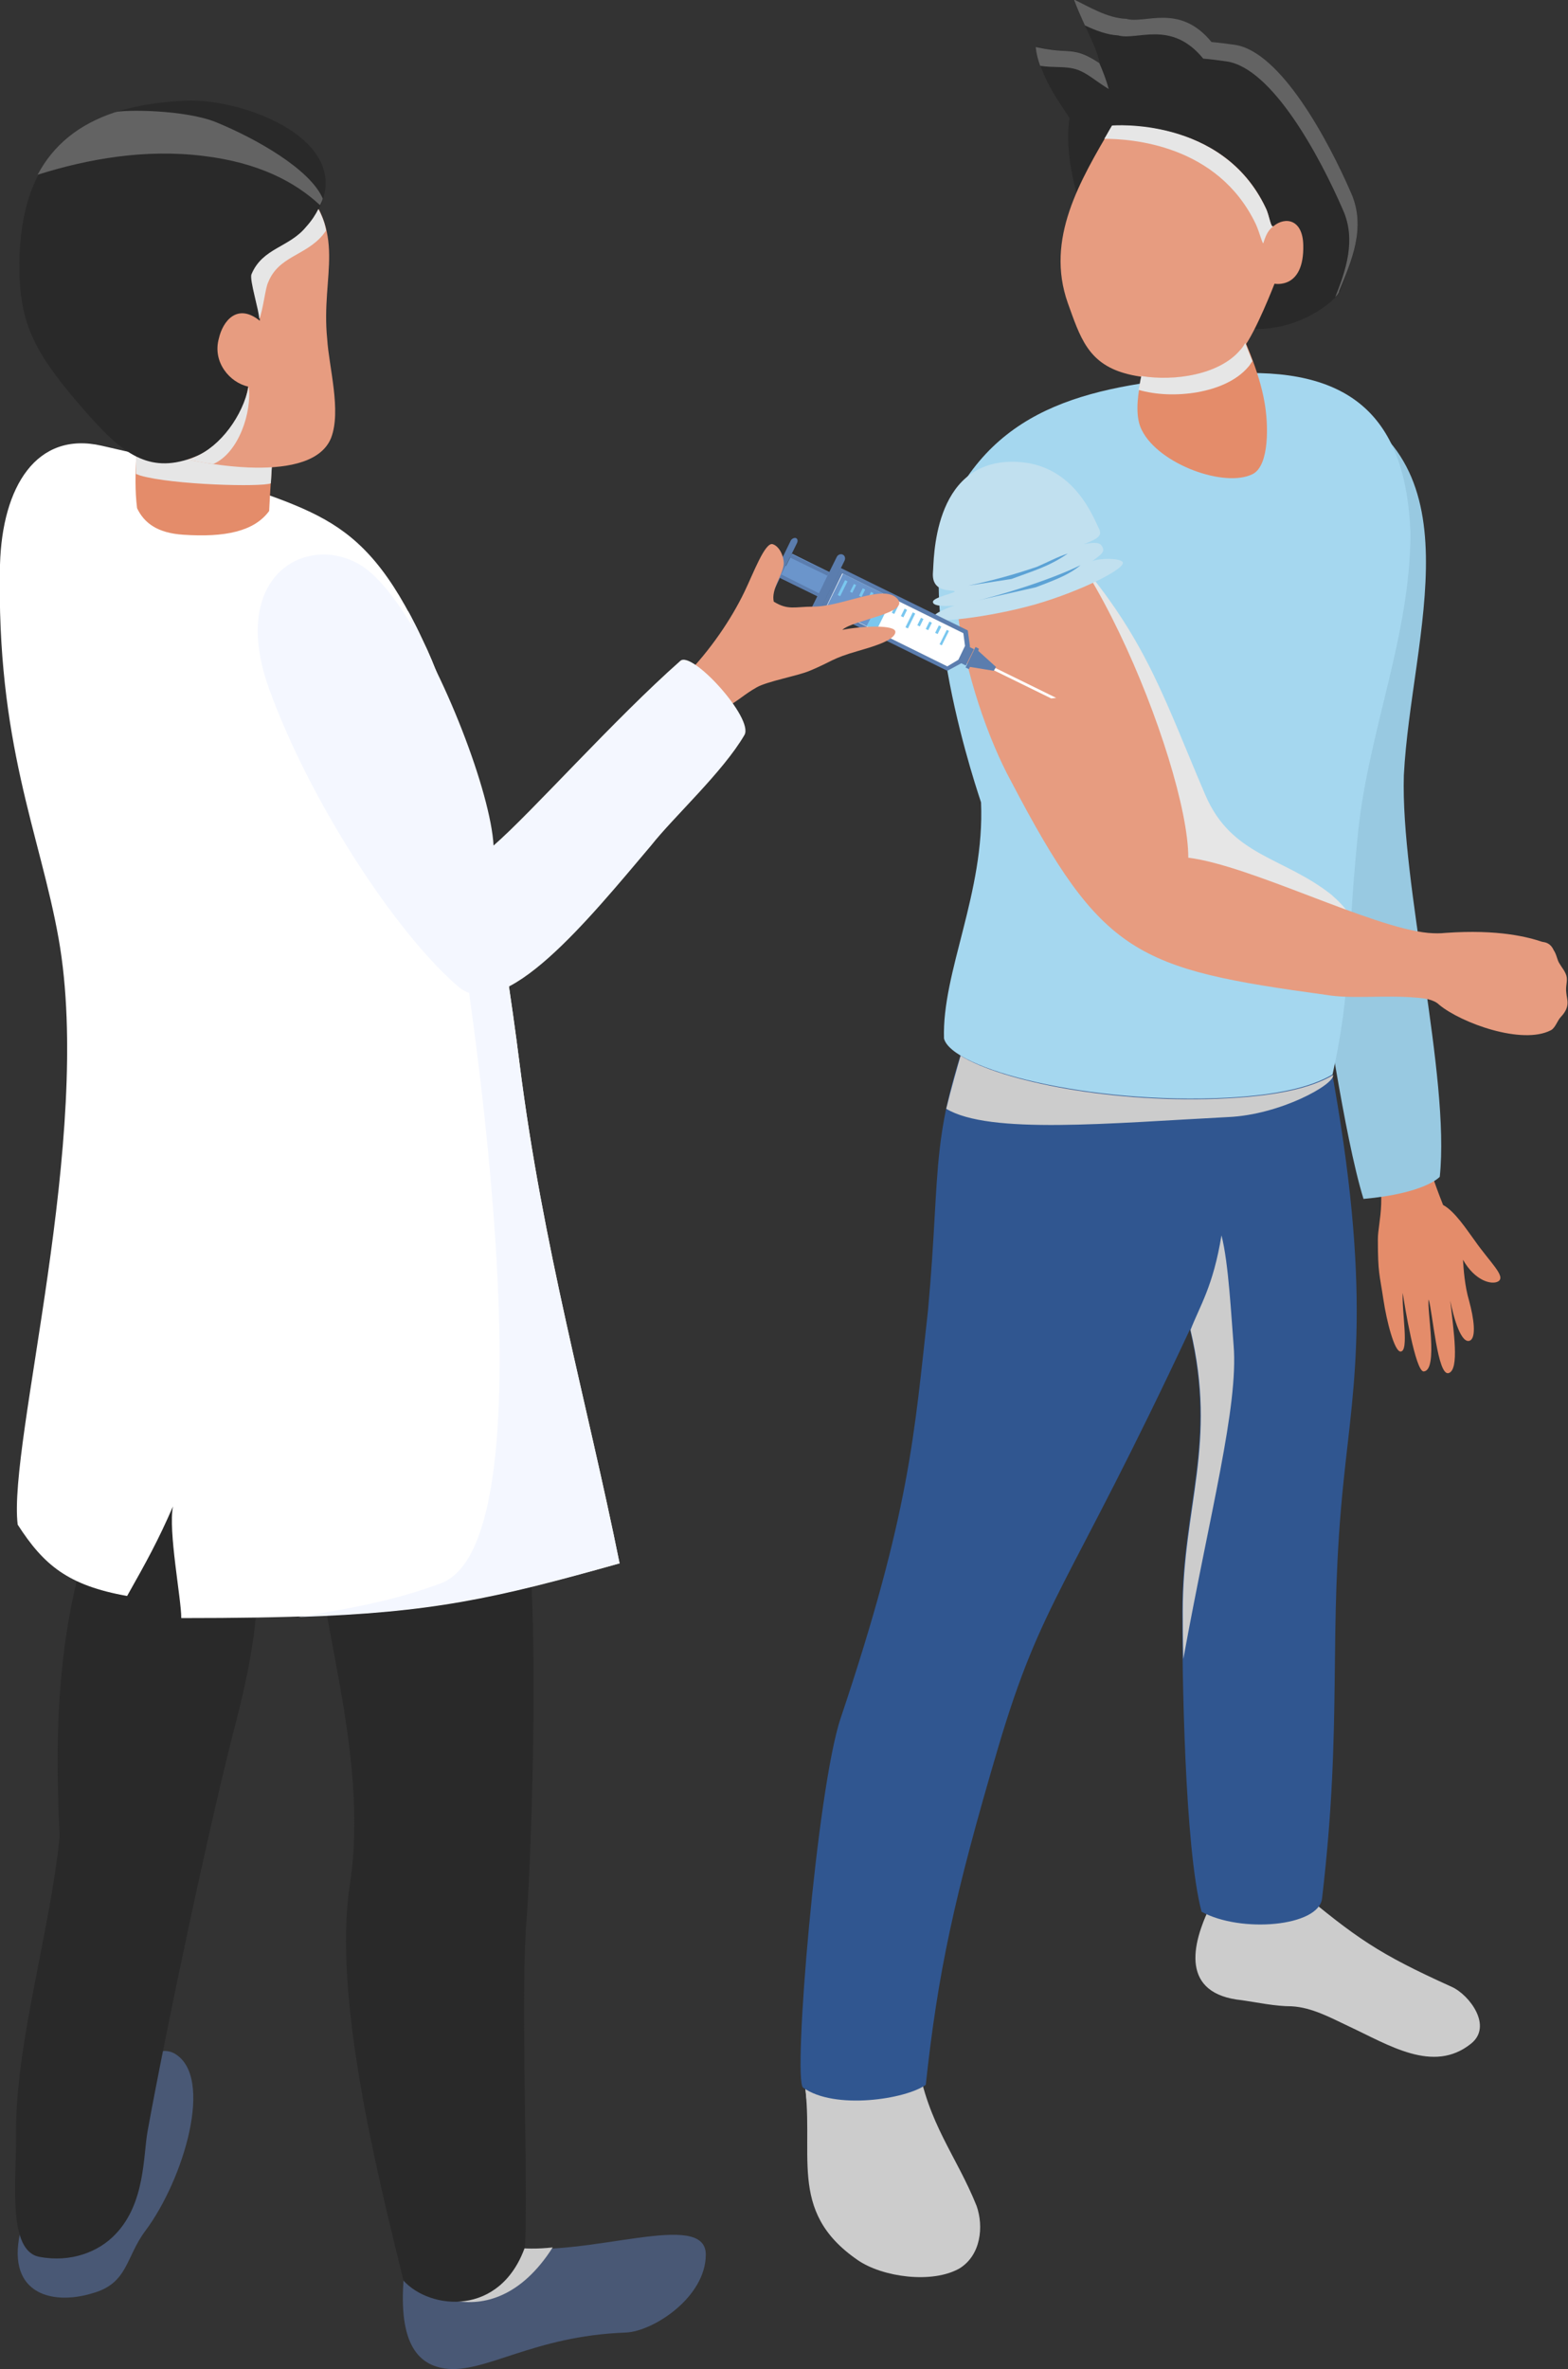 <?xml version="1.0" encoding="utf-8"?>
<!-- Generator: Adobe Illustrator 23.0.0, SVG Export Plug-In . SVG Version: 6.00 Build 0)  -->
<svg version="1.1" id="Capa_1" xmlns="http://www.w3.org/2000/svg" xmlns:xlink="http://www.w3.org/1999/xlink" x="0px" y="0px"
	 viewBox="0 0 283.7 428.4" style="enable-background:new 0 0 283.7 428.4;" xml:space="preserve">
<rect x="0" y="0" width="283.7" height="428.4" fill="#333333" stroke="none"/>
<style type="text/css">
	.st0{fill:#CCCCCC;}
	.st1{fill:#E48C6A;}
	.st2{fill:#98C9E1;}
	.st3{fill:#292929;}
	.st4{fill:#305690;}
	.st5{fill:#A5D7EF;}
	.st6{fill:#E79C80;}
	.st7{fill:#E6E6E6;}
	.st8{fill:#C1E0EF;}
	.st9{fill:#5CA2D5;}
	.st10{fill:#636363;}
	.st11{fill:#5B7DAE;}
	.st12{fill:#6B95CB;}
	.st13{fill:#FFFFFF;}
	.st14{fill:#7AC7EF;}
	.st15{fill:#495875;}
	.st16{fill:#F4F7FF;}
</style>
<g>
	<g>
		<g>
			<path class="st0" d="M219.1,344.5c-3.7,7.3-5.4,16.1,5.6,17.2c2.8,0.4,6,1.1,9,1.1c3.7,0.2,7.1,2.1,10.3,3.6
				c7.3,3.4,15.3,8.6,22.1,3.2c4.1-3.2-0.3-8.9-3.4-10.3c-13.5-6.1-17.2-8.8-28.1-17.8L219.1,344.5z"/>
		</g>
		<g>
			<path class="st0" d="M219.1,344.5c-0.5,1-1,2.1-1.4,3.2c-0.2,0.6,20.8,6.4,23.1-1.1c-1.9-1.5-3.9-3.1-6.3-5.1L219.1,344.5z"/>
		</g>
		<g>
			<path class="st0" d="M145.4,375.4c2.3,13.8-3.3,24.3,9.8,33.3c4.5,3.1,13.5,4.3,18.4,1.5c3.9-2.4,4.4-7.6,3.1-11.3
				c-3.7-9.2-8.8-14.8-10.7-26.2L145.4,375.4z"/>
		</g>
		<g>
			<path class="st0" d="M167.3,378.6c-0.6-1.8-1.1-3.8-1.4-6l-20.5,2.7c0.2,1.4,0.4,2.9,0.5,4.2c3.1,3.1,8.2,5.5,13.8,3.7
				C162.7,382.3,165.3,380.8,167.3,378.6z"/>
		</g>
		<g>
			<path class="st1" d="M255.6,203.8l-7.5,3.2c3.2,9.2,1.2,13.8,1.2,17.1c0,6.2,0.3,6.2,1,10.9c0.6,4,2,9.4,3.1,9.4
				c1.6,0,0.2-7.2,0.4-10.6c0.3,2.1,2.3,14.3,3.8,14.2c2.7-0.2,0.5-11.4,0.9-13c0.7,2.3,1.6,13.9,3.6,13.3c2-0.6,0.9-7.6,0.3-13.1
				c0.6,3.1,2,8,3.6,7.2c1.1-0.6,0.7-3.9-0.2-7.2c-0.8-2.7-1-5.8-1.1-7.4c2.2,3.9,5.3,4.6,6.4,3.9c1.4-0.9-1.5-3.4-4.3-7.4
				c-1.4-1.9-3.6-5.3-5.7-6.4C257.7,209.4,257.4,205.5,255.6,203.8z"/>
		</g>
		<g>
			<path class="st2" d="M239.1,71.7c29.2,10.9,16.2,43,14.9,68.5c-0.6,19.7,8.4,54.4,6.5,72.6c0,0-2.6,3-13.8,4
				c-3.6-11.7-6.9-36.4-8.9-45.9L239.1,71.7z"/>
		</g>
		<g>
			<path class="st3" d="M244.5,35c-4.2-9.7-12.8-25.7-21.1-26.9c-1.5-0.2-2.9-0.4-4.2-0.5c-5.8-7.1-12.1-3.2-15.4-4.2
				c-3.4-0.1-6.8-2.2-9.5-3.5c1.4,4,3.8,7.8,4.7,11.5c-5.7-3.5-4.4-1.3-11.5-3c0.4,4.5,3.2,8.8,6,12.9c-0.6,4.3,0,9.2,1.5,14.4
				l22.5,21c12.7,7.4,24.3-2,25-4.2C244.5,47.3,247.2,41.2,244.5,35z"/>
		</g>
		<g>
			<path class="st4" d="M177.2,181.2c-9.3,24.3-6.8,28.5-9.3,55.8c-2.5,22.3-3.2,36.2-15.8,73.7c-4.3,12.7-8.7,65.5-6.8,66.8
				c5.7,4.1,18.6,2.1,22.2-0.5c2.2-20.3,5.1-33.9,13.1-61c8-27,12.6-28.4,34.7-75.6c4.9,20.6-1.4,31.9-1.4,50.9
				c0,10.7,0.4,42.7,3.5,54.4c7.1,3.9,21.2,2.7,21.8-2.4c3.8-32.3,1-47.7,3.9-75.5c1.8-17.7,5.3-33.9-2.4-75.5L177.2,181.2z"/>
		</g>
		<g>
			<path class="st5" d="M173,89.5c10.1-18.2,28.9-20.3,51.1-22c21.4-0.8,30.3,9,31.1,28.8c0,19-7.9,36.5-9.6,55.4
				c-1.9,19-1.1,27.4-4.5,42.6c-3.9,2.3-9.9,3.7-18.9,4.2c-25.3,1.3-50-5.2-51.4-10.7c-0.4-12,7.4-26.4,6.7-42.7
				C177.6,145.2,163.8,106.3,173,89.5z"/>
		</g>
		<g>
			<path class="st1" d="M208.4,60.5c-0.8,4.2-4.1,12.9-1.8,17.3c3.1,6.2,15.1,10.5,20.1,7.9c3-1.6,2.8-9,2.1-12.9
				c-1-5.9-4-12.2-5.7-16L208.4,60.5z"/>
		</g>
		<g>
			<path class="st6" d="M201.2,22.8c-5.8,9.9-12.1,20.4-8,32c2.2,6.1,3.6,10.8,10.3,12.7c6.6,1.9,17,0.8,21.4-4.5
				c2.3-2.9,5.7-11.7,5.7-11.7s5.4,1.1,5.2-7c-0.1-4.6-3.2-5.2-5.4-3.4c-0.5,0.4-0.7-1.9-1.4-3.3C221.2,21,201.2,22.8,201.2,22.8z"
				/>
		</g>
		<g>
			<g>
				<path class="st7" d="M230.4,40.9c-0.5,0.4-0.7-1.9-1.4-3.3c-7.9-16.6-27.8-14.9-27.8-14.9c-0.5,0.8-0.9,1.6-1.4,2.4
					c4.8,0,20.5,1,27.4,15.4c0.7,1.5,1.3,4,1.4,3.4C229.2,41.9,229.8,41.4,230.4,40.9z"/>
			</g>
		</g>
		<g>
			<path class="st7" d="M225.3,62c-0.3,0.6-0.7,1.1-1,1.4c-3.7,4.3-11.7,5.6-17.8,4.6c-0.2,0.8-0.3,1.7-0.5,2.5
				c6.1,1.8,15.7,0.7,19.8-4.1c0.3-0.3,0.5-0.7,0.8-1.1C226.1,64.1,225.7,63,225.3,62z"/>
		</g>
		<g>
			<path class="st0" d="M221,223.4c-1.5,9.2-3.9,12.7-5.6,17.1c4.9,20.6-1.4,31.9-1.4,50.9c0,2.1,0,5.1,0.1,8.6
				c4.8-26.4,10-45.7,9.1-56.7C222.8,238.5,222.3,228.3,221,223.4z"/>
		</g>
		<g>
			<path class="st0" d="M241.2,194.4C241.2,194.4,241.2,194.4,241.2,194.4c-3.9,2.3-9.9,3.7-19,4.2c-20.7,1.1-41-3.1-48.4-7.7
				c-0.5,1.7-1.8,6.3-2.6,9.6c7.8,4.7,29.6,2.6,51,1.5C231.6,201.6,241.5,196.1,241.2,194.4z"/>
		</g>
		<g>
			<path class="st7" d="M196,102.4c11.7,14.1,14.9,24.6,22.1,41.4c4.8,11.1,14.1,11.1,22.8,18c2.4,2.1,6.3,6,3.3,9.6
				c-3.3,3.6-11.7-0.9-15-2.4c-9-3.9-18.6-8.4-24.9-16.2c-11.1-13.8-13.2-34-16.5-50.5L196,102.4z"/>
		</g>
		<path class="st6" d="M279,170.3c-2.4-0.8-7.8-2.3-17.5-1.6c-0.9,0.1-1.9,0.1-3.1,0c-10.4-1-32.1-12.2-43.4-13.6
			c0-17.2-21.7-69.6-35-65.5c-13.2,4-5.6,36.1,3,51.8c16.4,31.3,22.5,33.8,56.9,38.5c4.7,0.8,10.6,0,16.3,0.5
			c1.4,0.1,3.2,0.3,4.2,1.3c4,3.3,15,7.3,20.2,4.6c0.8-0.4,1.2-1.8,1.8-2.4c1.8-1.9,1.1-3.1,1-4.3c-0.2-1.3,0.3-2.2,0-3.2
			c-0.3-0.9-0.8-1.4-1.2-2.1c-0.5-0.7-0.5-1.6-1.1-2.5C280.5,170.5,279.6,170.4,279,170.3z"/>
		<g>
			<g>
				<path class="st8" d="M168.8,103.5c0.2-1.9-0.2-20,14.4-20c10,0,13.9,8.3,15.4,11.6c0.7,1.4,1,2-2.5,3.3c2.1-0.4,2.9-0.3,3.3,0.4
					c0.6,1-0.1,1.4-1.8,2.7c1.3-0.6,4.9-0.6,5.5,0.1c0.9,1.1-7.5,5.3-15.8,7.7c-8.9,2.5-18.3,3.3-18.5,2.7c-0.5-1.1,3.9-2.5,3.9-2.5
					s-3.8,0.4-3.9-0.6c-0.2-0.9,4.4-1.7,3.9-2C172.3,106.6,168.5,107.3,168.8,103.5z"/>
			</g>
			<g>
				<path class="st9" d="M175.2,105.9c4.3-0.9,8.3-2,12.4-3.4c1.9-0.8,3.7-1.8,5.6-2.4c-3.5,2.4-6.2,3.1-10.2,4.6L175.2,105.9z"/>
			</g>
			<g>
				<path class="st9" d="M175.9,108.8c4.3-0.9,13.9-3.8,19.6-6.6c-1.9,1.6-4.1,2.5-8.1,4L175.9,108.8z"/>
			</g>
		</g>
		<g>
			<g>
				<path class="st10" d="M200.6,16.1c-0.4-1.5-1-3.1-1.7-4.7c-0.8-0.5-2.3-1.5-3.9-1.9c-2-0.5-3,0-7.6-1c0.1,1.2,0.4,2.3,0.8,3.4
					c2.5,0.4,4.7,0,6.7,0.7C196.7,13.2,198.3,14.7,200.6,16.1z"/>
			</g>
			<g>
				<path class="st10" d="M244.5,35c-4.2-9.7-12.8-25.7-21.1-26.9c-1.5-0.2-2.9-0.4-4.2-0.5c-5.8-7.1-12.1-3.2-15.4-4.2
					c-3.4-0.1-6.8-2.2-9.5-3.5c0.6,1.6,1.3,3.2,2,4.7c1.9,0.9,4,1.7,6,1.8c3.4,1,9.6-2.9,15.4,4.2c1.3,0.1,2.7,0.3,4.2,0.5
					c8.3,1.2,16.9,17.2,21.1,26.9c2.4,5.4,0.5,10.9-1.4,15.7c0.4-0.4,0.7-0.8,0.7-1.1C244.5,47.3,247.2,41.2,244.5,35z"/>
			</g>
		</g>
	</g>
	<g>
		<g>
			<path class="st11" d="M139.2,107c0.3,0.1,0.7-0.1,0.9-0.4l4.1-8.4c0.2-0.4,0.1-0.8-0.2-0.9c-0.3-0.1-0.7,0.1-0.9,0.4l-4.1,8.4
				C138.9,106.4,139,106.8,139.2,107z"/>
			
				<rect x="143.2" y="100.2" transform="matrix(0.443 -0.897 0.897 0.443 -12.133 188.484)" class="st12" width="4.8" height="7.6"/>
			<path class="st11" d="M146.8,111.7c-0.4-0.2-0.5-0.7-0.3-1.1l4.9-9.9c0.2-0.4,0.7-0.6,1.1-0.4c0.4,0.2,0.5,0.7,0.3,1.1l-4.9,9.9
				C147.7,111.7,147.2,111.9,146.8,111.7z"/>
			<polygon class="st13" points="190.2,126.3 191.1,126.2 180.1,120.8 179.8,121.2 			"/>
			<polygon class="st11" points="171.4,121.3 174,119.9 175.5,116.9 175.1,114 152.1,102.7 148.5,110 			"/>
			<path class="st13" d="M149.5,109.7l2.9-6l21.9,10.8l0.3,2.3l-1.2,2.5l-2,1.2L149.5,109.7z"/>
			
				<rect x="151.3" y="104.4" transform="matrix(0.443 -0.897 0.897 0.443 -11.084 199.132)" class="st12" width="6.6" height="8.2"/>
			
				<rect x="155.8" y="109.8" transform="matrix(0.443 -0.897 0.897 0.443 -10.572 204.363)" class="st14" width="6.6" height="1.8"/>
			
				<rect x="143.8" y="101.3" transform="matrix(0.442 -0.897 0.897 0.442 -13.357 188.669)" class="st12" width="2.4" height="7.6"/>
			<polygon class="st11" points="147.9,107.8 148.2,107.3 141.4,103.9 141.1,104.5 			"/>
			<polygon class="st11" points="149.7,104.1 150,103.5 143.2,100.2 142.9,100.8 			"/>
			
				<rect x="173.5" y="118.1" transform="matrix(0.443 -0.896 0.896 0.443 -8.821 223.044)" class="st11" width="3.3" height="1"/>
			<polygon class="st11" points="180.2,120.6 177,117.7 177.1,117.3 176.5,117 174.7,120.7 175.3,121 175.5,120.6 179.8,121.3 			
				"/>
			<polyline class="st14" points="158.3,110.3 159.9,111.1 158.4,114 156.8,113.2 			"/>
			<g>
				<rect x="151" y="106" transform="matrix(0.443 -0.896 0.896 0.443 -10.305 195.931)" class="st14" width="3" height="0.5"/>
				<polygon class="st14" points="154.2,107.2 154.9,105.8 154.5,105.6 153.8,107 				"/>
				
					<rect x="155.1" y="106.9" transform="matrix(0.443 -0.897 0.897 0.443 -9.169 199.497)" class="st14" width="1.5" height="0.5"/>
				
					<rect x="156.7" y="107.6" transform="matrix(0.443 -0.897 0.897 0.443 -9.001 201.278)" class="st14" width="1.5" height="0.5"/>
				<rect x="157.1" y="109" transform="matrix(0.443 -0.896 0.896 0.443 -9.606 203.088)" class="st14" width="3" height="0.5"/>
				
					<rect x="159.7" y="109.1" transform="matrix(0.443 -0.897 0.897 0.443 -8.64 204.873)" class="st14" width="1.5" height="0.5"/>
				
					<rect x="161.2" y="109.9" transform="matrix(0.443 -0.896 0.896 0.443 -8.528 206.553)" class="st14" width="1.5" height="0.5"/>
				
					<rect x="162.8" y="110.7" transform="matrix(0.442 -0.897 0.897 0.442 -8.255 208.514)" class="st14" width="1.5" height="0.5"/>
				<rect x="163.3" y="112" transform="matrix(0.442 -0.897 0.897 0.442 -8.819 210.4)" class="st14" width="3" height="0.5"/>
				
					<rect x="165.8" y="112.2" transform="matrix(0.443 -0.896 0.896 0.443 -8.009 211.91)" class="st14" width="1.5" height="0.5"/>
				
					<rect x="167.3" y="112.9" transform="matrix(0.444 -0.896 0.896 0.444 -7.944 213.508)" class="st14" width="1.5" height="0.5"/>
				
					<rect x="168.9" y="113.7" transform="matrix(0.443 -0.897 0.897 0.443 -7.613 215.57)" class="st14" width="1.5" height="0.5"/>
				<polygon class="st14" points="170.4,116.7 171.7,114.1 171.3,113.9 170,116.5 				"/>
			</g>
		</g>
		<g>
			<path class="st6" d="M131.1,128.1c2.8-1.6,3.5-2.5,5.8-3.8c1.9-1.1,7.5-2.1,9.6-3c4.1-1.7,3.9-2.2,8.8-3.6c2-0.6,6.6-1.8,6.7-3.4
				c0.1-1.4-6.1-1.1-9.6-0.4c2.1-1.9,12.5-3,9.9-5.7c-2.6-2.6-9.8,1.5-15.2,1.5c-3.3,0-4.5,0.7-7.1-0.9c-0.5-2.2,1.5-4.6,1.8-6.7
				c0.1-1.3-0.7-3.3-2-3.7c-1.4-0.4-3.5,5.3-5.1,8.6c-2.4,5-6.2,10.6-10.8,15.3c1,1.2,2.9,2,4.2,3.4L131.1,128.1z"/>
		</g>
		<g>
			<path class="st15" d="M73.3,409.4c-1.6,13.2,1.6,18.1,7.2,18.9c7.2,1,15.9-5.9,32.7-6.5c5-0.2,14.5-6.4,14.5-14.1
				c0-8.3-21.3,0.7-35.4-1.3L73.3,409.4z"/>
		</g>
		<g>
			<path class="st0" d="M92.3,406.3l-19,3c-0.5,3.9,15.3,15,26.7-2.9C97.3,406.7,94.7,406.7,92.3,406.3z"/>
		</g>
		<g>
			<path class="st15" d="M3.9,402.7c-3.2,11.9,5.2,14.3,12.8,12c6.5-1.8,6-6.5,9.6-11.3c6.9-9.2,12.6-28,5.2-32.1
				c-1.7-0.9-4-0.5-7.3,2.6L3.9,402.7z"/>
		</g>
		<g>
			<path class="st3" d="M17.4,274.2c-6.6,18.1-7.7,36.3-6.6,57.9c-1.9,18.3-8.2,37.8-7.9,54.8c0,7.7-1.5,20.1,4.2,21.2
				c5.7,1.1,10.8-0.9,13.8-4.1c5.4-5.6,5-14.2,5.8-18.6c3.2-17.7,11.4-56.6,16.1-74.4c4.7-18.3,5.2-30.8,0.3-39.5L17.4,274.2z"/>
		</g>
		<g>
			<path class="st3" d="M56.8,264.5c-2.4,20.7,10.6,49.4,6.5,76.3c-3.1,20.2,4.9,52,9.7,71.6c4.8,5.3,17.5,6.6,22-6.1
				c0.6-13.6-0.9-45.3,0.3-59.5c0.6-7.1,3.5-71-2.4-82.2H56.8z"/>
		</g>
		<g>
			<path class="st13" d="M18.4,80.6C6.6,77.9,0.4,88,0,102.1c-0.7,32.4,7.2,48.5,10.6,67.6c6.4,35.9-9.2,91.3-7.4,106
				c4.7,7.3,9.1,11,19.8,12.9c3.5-6.2,5.6-10,8.3-16.2c-0.9,4.4,1.5,16.7,1.5,20.2c40.2,0,50.9-2,79.3-9.9
				c-5.9-29.2-13.9-57.1-18.1-90.4c-2.8-22.2-8.6-58.3-17.5-76.5C64.9,91.1,55.8,93.1,31.8,83.3C31.8,83.3,38.6,85.3,18.4,80.6z"/>
		</g>
		<g>
			<path class="st1" d="M24.8,73.9c0.4,5.9-0.8,11.5,0,18c1.3,2.7,3.7,4.5,8.4,4.8c7.5,0.5,12.8-0.6,15.5-4.3
				c0.3-6.2,0.8-11.5,0.8-16.7c0-6.2-6.5-6.2-12.4-9.5L24.8,73.9z"/>
		</g>
		<g>
			<path class="st16" d="M79.8,286.3c-8.5,3.2-17.2,4.7-25.8,6.1c24.1-0.8,35.5-3.3,58.1-9.7c-5.9-29.2-13.9-57.1-18.1-90.4
				c-2.8-22.2-8.6-58.3-17.5-76.5c-0.9-2-1.8-3.7-2.7-5.4c4.4,15.3,4.9,32.6,7.6,47.5C84.5,173.8,100.9,278.3,79.8,286.3z"/>
		</g>
		<g>
			<path class="st16" d="M82.9,178.4c8.2,7,23.8-12.4,34.9-25.5c4.1-5.2,13-13.3,16.9-20c1.7-3-9.5-15.3-11.6-13.4
				c-11.9,10.5-27,27.5-33.8,33.4c-0.5-9.4-8.9-31.7-17.4-43.8c-2.3-3.2-4.6-5.7-6.8-7c-9.7-5.7-23.8,2-16.4,22.5
				C56.1,145,71.6,168.7,82.9,178.4z"/>
		</g>
		<g>
			<path class="st7" d="M25.4,86c5.9,1.7,22,2.1,23.6,1.4c0.1-1,0.1-2,0.2-3c-7.1,0.5-15.9-1.3-21.3-2.9c-0.6-0.2-1.7,0.1-3.2,0.5
				c-0.1,1.2-0.1,2.5-0.1,3.7C24.9,85.8,25.1,85.9,25.4,86z"/>
		</g>
		<g>
			<g>
				<path class="st6" d="M27.9,81.6c-9.3-2.7-17.3-13.5-19.2-24.9C7.2,45.5,3.4,32.5,20.5,24.8c14.3-6.4,25.6-0.3,33.1,7.5
					c9.6,9.9,4.4,17.2,5.6,29c0.3,5,2.6,13,0.7,17.9C56.5,87.6,37.1,84.3,27.9,81.6z"/>
			</g>
			<g>
				<path class="st3" d="M33.6,18.2C12.8,19.1,3.7,29,3.5,47.7c0,11,2.5,16.1,13,27.9c6.2,6.9,11,10.1,18.8,7
					c4.8-1.9,8.8-7.2,9.6-12.7c-3.3-0.7-6.5-4.4-5.3-8.7c0.7-3.1,3.3-6.5,7.4-3.2c0.2-1.1-1.8-7.3-1.4-8.3c1.9-4.8,6.7-4.8,9.9-8.6
					C67.5,26.6,44.9,17.7,33.6,18.2z"/>
			</g>
			<g>
				<g>
					<path class="st7" d="M35.3,82.6c-0.5,0.2-0.9,0.4-1.4,0.5c1.5,0.3,3.1,0.6,4.7,0.8c4.6-2,7-9.4,6.4-14
						C43.9,75.2,39.9,80.7,35.3,82.6z"/>
				</g>
				<g>
					<path class="st7" d="M57.6,37.8c-0.5,1-1.2,2.1-2.2,3.2c-3.1,3.8-7.9,3.8-9.9,8.6c-0.4,1,1.4,6.6,1.4,8.1
						c0.7-1.6,1.1-5.6,1.6-6.6c1.9-4.8,6.7-4.8,9.9-8.6c0.2-0.3,0.4-0.5,0.6-0.8C58.8,40.4,58.3,39.1,57.6,37.8z"/>
				</g>
			</g>
		</g>
	</g>
	<g>
		<path class="st10" d="M58.4,35.9c-2.3-5.3-12-10.8-19.3-13.8c-5.7-2.3-16.7-2.3-18.3-1.8c-6.6,2.2-11.1,5.9-14,11.3
			c9.2-2.9,19.5-4.7,30-3.4c10,1.2,16.6,4.7,21.1,8.9C58.1,36.7,58.3,36.3,58.4,35.9z"/>
	</g>
</g>
</svg>
